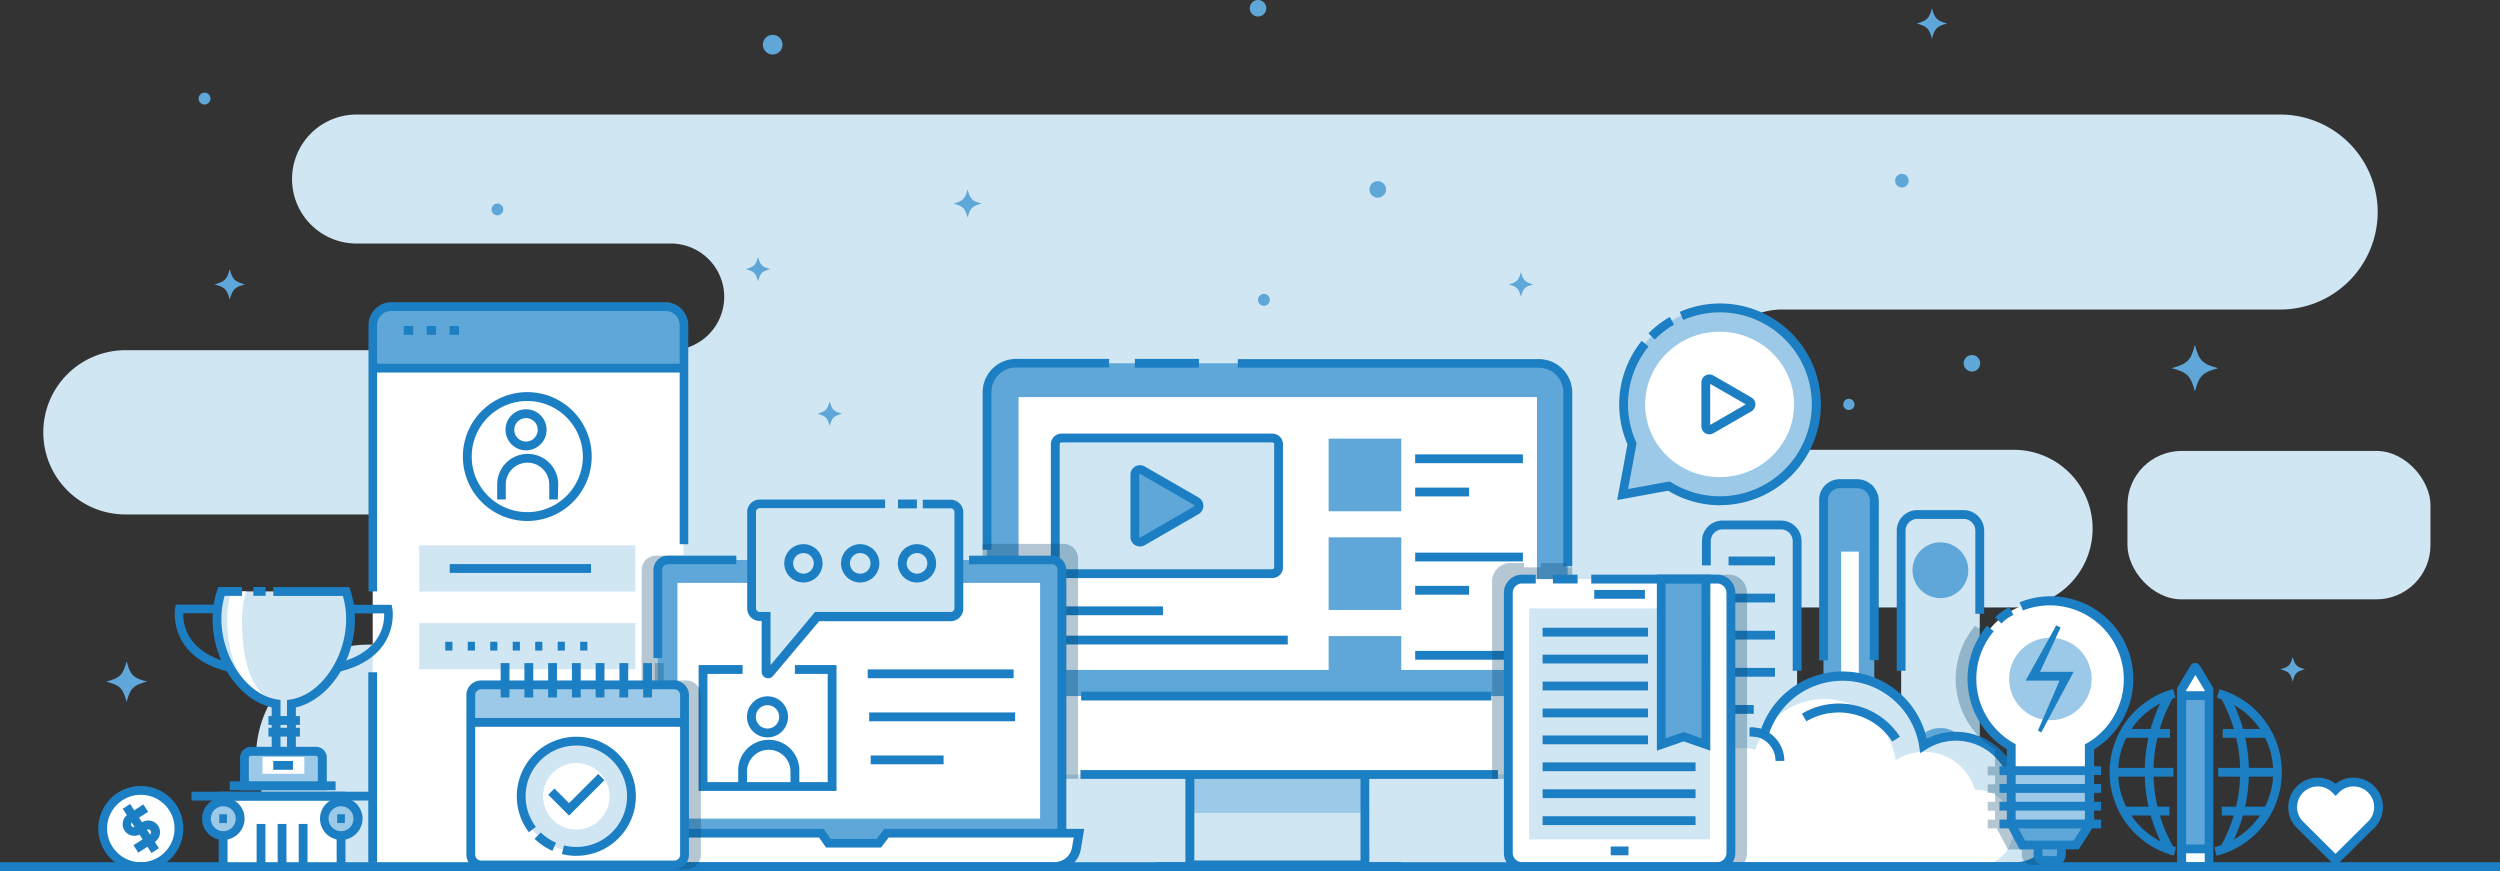 <svg xmlns="http://www.w3.org/2000/svg" viewBox="0 0 582.08 202.8"><rect x="0" y="0" width="582.08" height="202.8" fill="#333333" stroke="none"/><defs><style>.cls-1{fill:#d0e6f3;}.cls-2{fill:#5fa7d8;}.cls-3{fill:#fff;}.cls-4{fill:#1c7ec3;}.cls-5{fill:#9bc9e7;}.cls-6{opacity:0.3;}.cls-7{fill:#034269;}</style></defs><g id="Layer_2" data-name="Layer 2"><g id="레이어_1" data-name="레이어 1"><path class="cls-1" d="M68,41.7h0a15,15,0,0,0,15,15h73.19a12.43,12.43,0,0,1,12.43,12.42h0a12.43,12.43,0,0,1-12.43,12.42h-127a19.12,19.12,0,0,0-19.11,19.12h0a19.12,19.12,0,0,0,19.11,19.12H90A15.14,15.14,0,0,1,105.15,135h0A15.14,15.14,0,0,1,90,150.09H85.79a26.18,26.18,0,0,0-26.18,26.17h0a26.18,26.18,0,0,0,26.18,26.18H406a17.27,17.27,0,0,0,17.27-17.27h0A17.27,17.27,0,0,0,406,167.9h-9.23a13.23,13.23,0,0,1-13.23-13.23h0a13.23,13.23,0,0,1,13.23-13.24h72.11a18.36,18.36,0,0,0,18.35-18.35h0a18.35,18.35,0,0,0-18.35-18.35h-54A16.33,16.33,0,0,1,398.57,88.4h0A16.33,16.33,0,0,1,414.9,72.07h116a22.7,22.7,0,0,0,22.7-22.7h0a22.7,22.7,0,0,0-22.7-22.7H83A15,15,0,0,0,68,41.7Z"/><path class="cls-2" d="M444.4,42.19a1.58,1.58,0,0,1-3.15,0,1.58,1.58,0,1,1,3.15,0Z"/><path class="cls-2" d="M117.18,48.77a1.37,1.37,0,1,1-1.37-1.38A1.37,1.37,0,0,1,117.18,48.77Z"/><path class="cls-2" d="M49,22.84a1.38,1.38,0,1,1-2.75,0,1.38,1.38,0,0,1,2.75,0Z"/><path class="cls-2" d="M295.66,69.8a1.38,1.38,0,1,1-1.37-1.37A1.37,1.37,0,0,1,295.66,69.8Z"/><circle class="cls-2" cx="430.48" cy="94.16" r="1.31"/><path class="cls-2" d="M294.83,1.91A1.92,1.92,0,1,1,292.91,0,1.92,1.92,0,0,1,294.83,1.91Z"/><path class="cls-2" d="M322.7,44.1a1.92,1.92,0,1,1-1.91-1.91A1.92,1.92,0,0,1,322.7,44.1Z"/><path class="cls-2" d="M461.05,84.58a1.92,1.92,0,1,1-1.91-1.91A1.92,1.92,0,0,1,461.05,84.58Z"/><path class="cls-2" d="M182.2,10.4a2.29,2.29,0,1,1-2.29-2.29A2.3,2.3,0,0,1,182.2,10.4Z"/><path class="cls-2" d="M453.36,5.47c-2.4.64-2.91,1.15-3.55,3.56-.64-2.41-1.16-2.92-3.56-3.56,2.4-.64,2.92-1.15,3.56-3.56C450.45,4.32,451,4.83,453.36,5.47Z"/><path class="cls-2" d="M57.05,66.22c-2.41.63-2.92,1.15-3.56,3.55-.64-2.4-1.15-2.92-3.56-3.55,2.41-.64,2.92-1.16,3.56-3.56C54.13,65.06,54.64,65.58,57.05,66.22Z"/><path class="cls-2" d="M228.57,47.39c-2.23.59-2.7,1.07-3.29,3.29-.59-2.22-1.07-2.7-3.29-3.29,2.22-.59,2.7-1.07,3.29-3.29C225.87,46.32,226.34,46.8,228.57,47.39Z"/><path class="cls-2" d="M34.23,158.7c-3.21.85-3.9,1.54-4.75,4.74-.85-3.2-1.53-3.89-4.74-4.74,3.21-.85,3.89-1.54,4.74-4.74C30.33,157.16,31,157.85,34.23,158.7Z"/><path class="cls-2" d="M196.06,96.32c-1.94.52-2.36.94-2.88,2.88-.52-1.94-.93-2.36-2.88-2.88,1.95-.52,2.36-.93,2.88-2.88C193.7,95.39,194.12,95.8,196.06,96.32Z"/><path class="cls-2" d="M179.37,62.66c-2,.52-2.36.93-2.88,2.88-.52-2-.94-2.36-2.88-2.88,1.94-.52,2.36-.94,2.88-2.88C177,61.72,177.42,62.14,179.37,62.66Z"/><path class="cls-2" d="M357,66.22c-1.94.51-2.36.93-2.88,2.88-.52-1.95-.93-2.37-2.88-2.88,1.95-.52,2.36-.94,2.88-2.89C354.66,65.28,355.08,65.7,357,66.22Z"/><path class="cls-2" d="M536.69,155.82c-2,.52-2.37.93-2.88,2.88-.52-1.95-.94-2.36-2.89-2.88,2-.52,2.37-.94,2.89-2.88C534.32,154.88,534.74,155.3,536.69,155.82Z"/><path class="cls-2" d="M516.47,85.72c-3.66,1-4.45,1.76-5.42,5.42-1-3.66-1.76-4.45-5.43-5.42,3.67-1,4.46-1.76,5.43-5.43C512,84,512.81,84.75,516.47,85.72Z"/><rect class="cls-1" x="495.34" y="104.99" width="70.55" height="34.56" rx="12.61"/><path class="cls-3" d="M27.8,185.56a8.87,8.87,0,1,0,12.33,2.35A8.88,8.88,0,0,0,27.8,185.56Z"/><path class="cls-4" d="M32.8,202.8a9.9,9.9,0,0,1-5.58-18.09h0a9.9,9.9,0,1,1,11.13,16.38A9.8,9.8,0,0,1,32.8,202.8Zm-4.42-16.39a7.85,7.85,0,1,0,10.9,2.08,7.86,7.86,0,0,0-10.9-2.08Z"/><path class="cls-4" d="M32.2,198.52l-1.12-1.72,3.79-2.47a.65.65,0,0,0-.71-1.1l-1.52,1a2.71,2.71,0,0,1-2.95-4.54l3.68-2.4L34.49,189l-3.68,2.39a.65.65,0,0,0,.71,1.1l1.52-1a2.71,2.71,0,0,1,3,4.54Z"/><rect class="cls-4" x="31.76" y="186.76" width="2.05" height="12.28" transform="translate(-99.9 49.09) rotate(-33.05)"/><path class="cls-3" d="M513.9,201.78h-5.57a.41.41,0,0,1-.41-.41V160.6a.39.39,0,0,1,0-.18l2.78-4.53a.41.41,0,0,1,.74,0l2.79,4.53a.39.39,0,0,1,0,.18v40.77A.41.41,0,0,1,513.9,201.78Z"/><rect class="cls-2" x="507.92" y="161.97" width="6.39" height="35.69"/><path class="cls-4" d="M515.34,202.8h-8.45V160.22L510,155a1.24,1.24,0,0,1,1.1-.64,1.28,1.28,0,0,1,1.16.74l3.07,5.08ZM509,200.75h4.33v-40l-2.17-3.6-2.16,3.6Z"/><rect class="cls-4" x="507.79" y="160.94" width="6.52" height="2.05"/><rect class="cls-4" x="507.63" y="196.63" width="6.96" height="2.05"/><path class="cls-4" d="M516.08,199.27l-.49-2a18,18,0,0,0,.6-34.79l.56-2a20.07,20.07,0,0,1-.67,38.76Z"/><path class="cls-4" d="M506.14,199.21a20.07,20.07,0,0,1-.17-38.77l.54,2a18,18,0,0,0,.15,34.81Z"/><path class="cls-4" d="M518.7,198.2,517,197.11a35.28,35.28,0,0,0,.08-34.59l1.75-1.08a37.35,37.35,0,0,1-.09,36.76Z"/><path class="cls-4" d="M504.24,198.2a37.32,37.32,0,0,1-.08-36.76l1.74,1.08a35.28,35.28,0,0,0,.08,34.59Z"/><rect class="cls-4" x="516.46" y="178.78" width="13.8" height="2.05"/><rect class="cls-4" x="517.52" y="169.73" width="10.95" height="2.05"/><rect class="cls-4" x="492.19" y="178.78" width="13.88" height="2.05"/><rect class="cls-4" x="493.83" y="169.73" width="11.42" height="2.05"/><rect class="cls-4" x="517.29" y="187.82" width="10.14" height="2.05"/><rect class="cls-4" x="494.99" y="187.82" width="10.13" height="2.05"/><path class="cls-3" d="M89.8,71.38h66.35a3,3,0,0,1,3,3V200.87a0,0,0,0,1,0,0H86.78a0,0,0,0,1,0,0V74.4A3,3,0,0,1,89.8,71.38Z"/><path class="cls-2" d="M159.18,85.35H86.78V75.69a4.31,4.31,0,0,1,4.31-4.31h63.77a4.32,4.32,0,0,1,4.32,4.31Z"/><path class="cls-4" d="M87.8,137.7h-2v-62a5.35,5.35,0,0,1,5.34-5.34h63.77a5.35,5.35,0,0,1,5.34,5.34v51h-2v-51a3.3,3.3,0,0,0-3.29-3.29H91.09a3.3,3.3,0,0,0-3.29,3.29Z"/><rect class="cls-4" x="85.75" y="156.53" width="2.05" height="44.34"/><rect class="cls-4" x="87.31" y="84.69" width="71.87" height="2.05"/><rect class="cls-1" x="97.6" y="126.99" width="50.33" height="10.74"/><rect class="cls-1" x="97.6" y="145.08" width="50.33" height="10.74"/><rect class="cls-4" x="94.01" y="75.91" width="2.19" height="2.05"/><rect class="cls-4" x="104.71" y="131.34" width="32.9" height="2.05"/><rect class="cls-4" x="103.67" y="149.42" width="1.67" height="2.05"/><rect class="cls-4" x="108.91" y="149.42" width="1.67" height="2.05"/><rect class="cls-4" x="114.14" y="149.42" width="1.67" height="2.05"/><rect class="cls-4" x="119.38" y="149.42" width="1.67" height="2.05"/><rect class="cls-4" x="124.61" y="149.42" width="1.67" height="2.05"/><rect class="cls-4" x="129.85" y="149.42" width="1.67" height="2.05"/><rect class="cls-4" x="135.09" y="149.42" width="1.67" height="2.05"/><rect class="cls-4" x="99.34" y="75.91" width="2.19" height="2.05"/><rect class="cls-4" x="104.67" y="75.91" width="2.19" height="2.05"/><path class="cls-4" d="M122.47,104.85a4.78,4.78,0,1,1,4.79-4.78A4.78,4.78,0,0,1,122.47,104.85Zm0-7.5a2.73,2.73,0,1,0,2.73,2.72A2.72,2.72,0,0,0,122.47,97.35Z"/><path class="cls-4" d="M129.88,116.29h-2v-3.5a5.06,5.06,0,0,0-10.12,0v3.5h-2v-3.5a7.11,7.11,0,1,1,14.22,0Z"/><path class="cls-4" d="M122.77,121.3a15,15,0,1,1,15-15A15,15,0,0,1,122.77,121.3Zm0-27.94a12.94,12.94,0,1,0,12.94,12.94A13,13,0,0,0,122.77,93.36Z"/><rect class="cls-3" x="51.95" y="185.36" width="27.46" height="16.41"/><polygon class="cls-4" points="80.43 201.78 78.38 201.78 78.38 186.39 52.98 186.39 52.98 201.78 50.92 201.78 50.92 184.34 80.43 184.34 80.43 201.78"/><path class="cls-4" d="M53.25,156.41c-14.34-3.45-12.5-14.68-12.48-14.8l.15-.84h9.75v2h-8c-.08,2.39.67,9.1,11,11.59Z"/><path class="cls-4" d="M78.92,156.41l-.48-2c10.4-2.5,11.11-9.2,11-11.59h-8v-2h9.75l.15.84C91.42,141.73,93.27,153,78.92,156.41Z"/><path class="cls-1" d="M81.62,144.09a20.56,20.56,0,0,0-1-6.39H51.54a20.56,20.56,0,0,0-1,6.39c0,9.25,6,18.51,13.77,19.77v12.37h3.56V163.86C75.6,162.6,81.62,153.34,81.62,144.09Z"/><path class="cls-3" d="M65.14,163.85c-7.19-1.93-8.79-11-8.79-19.76a20.56,20.56,0,0,1,1-6.39H53.88a20.28,20.28,0,0,0-1,6.39c0,9.25,3.69,18.51,11.44,19.77A2.26,2.26,0,0,0,65.14,163.85Z"/><rect class="cls-4" x="58.99" y="136.67" width="2.85" height="2.05"/><path class="cls-4" d="M68.88,177.26H63.26V164.7c-7.67-1.81-13.77-10.82-13.77-20.61a21.37,21.37,0,0,1,1.08-6.71l.23-.71h5.56v2.06H52.3a19.49,19.49,0,0,0-.75,5.36c0,9,5.91,17.62,12.9,18.75l.86.14v12.23h1.51V163l.87-.14c7-1.13,12.9-9.72,12.9-18.75a19.13,19.13,0,0,0-.76-5.36H63.63v-2.06H81.34l.23.71a21.6,21.6,0,0,1,1.07,6.71c0,9.79-6.1,18.8-13.76,20.61Z"/><rect class="cls-4" x="62.5" y="166.73" width="7.33" height="2.05"/><rect class="cls-4" x="62.5" y="169.45" width="7.33" height="2.05"/><path class="cls-5" d="M58,174.88H74A1.09,1.09,0,0,1,75.07,176v7a0,0,0,0,1,0,0H56.91a0,0,0,0,1,0,0v-7A1.09,1.09,0,0,1,58,174.88Z"/><path class="cls-4" d="M76.09,184H55.89v-7.61a2.52,2.52,0,0,1,2.51-2.51H73.58a2.52,2.52,0,0,1,2.51,2.51Zm-18.15-2H74v-5.56a.47.47,0,0,0-.46-.46H58.4a.47.47,0,0,0-.46.46Z"/><rect class="cls-3" x="61.12" y="176.27" width="9.74" height="3.89"/><rect class="cls-4" x="63.63" y="177.18" width="4.58" height="2.05"/><rect class="cls-4" x="53.49" y="181.93" width="24.65" height="2.05"/><rect class="cls-4" x="44.59" y="184.34" width="42.55" height="2.05"/><path class="cls-5" d="M55.87,190.62A3.93,3.93,0,1,1,52,186.7,3.92,3.92,0,0,1,55.87,190.62Z"/><path class="cls-5" d="M83.33,190.62a3.93,3.93,0,1,1-3.92-3.92A3.92,3.92,0,0,1,83.33,190.62Z"/><path class="cls-4" d="M52,195.57a4.95,4.95,0,1,1,4.95-4.95A5,5,0,0,1,52,195.57Zm0-7.85a2.9,2.9,0,1,0,2.89,2.9A2.9,2.9,0,0,0,52,187.72Z"/><path class="cls-4" d="M79.41,195.57a4.95,4.95,0,1,1,5-4.95A5,5,0,0,1,79.41,195.57Zm0-7.85a2.9,2.9,0,1,0,2.89,2.9A2.9,2.9,0,0,0,79.41,187.72Z"/><rect class="cls-4" x="51.05" y="189.59" width="1.79" height="2.05"/><rect class="cls-4" x="78.51" y="189.59" width="1.79" height="2.05"/><rect class="cls-4" x="59.75" y="191.84" width="2.05" height="9.94"/><rect class="cls-4" x="64.65" y="191.84" width="2.05" height="9.94"/><rect class="cls-4" x="69.55" y="191.84" width="2.05" height="9.94"/><path class="cls-1" d="M398.65,122.27h18.42a1.35,1.35,0,0,1,1.35,1.35v67a1.35,1.35,0,0,1-1.35,1.35H398.65a1.36,1.36,0,0,1-1.36-1.36v-67A1.35,1.35,0,0,1,398.65,122.27Z"/><rect class="cls-2" x="424.57" y="112.59" width="11.82" height="79.42" rx="1.35"/><rect class="cls-3" x="428.68" y="128.44" width="4.11" height="50.19"/><rect class="cls-1" x="442.65" y="119.8" width="18.3" height="72.22" rx="1.35"/><path class="cls-4" d="M419.46,156.19H417.4V126a2.74,2.74,0,0,0-2.74-2.74h-13.6a2.74,2.74,0,0,0-2.74,2.74v5.64h-2.05V126a4.8,4.8,0,0,1,4.79-4.8h13.6a4.8,4.8,0,0,1,4.8,4.8Z"/><path class="cls-4" d="M437.42,153.72h-2.06V116.66a3,3,0,0,0-3-3h-4a2.74,2.74,0,0,0-2.74,2.74v37.36h-2.06V116.36a4.81,4.81,0,0,1,4.8-4.79h4a5.1,5.1,0,0,1,5.09,5.09Z"/><path class="cls-4" d="M443.67,156.19h-2.05V123.56a4.8,4.8,0,0,1,4.79-4.79h10.77a4.8,4.8,0,0,1,4.8,4.79v19.35h-2.06V123.56a2.74,2.74,0,0,0-2.74-2.74H446.41a2.74,2.74,0,0,0-2.74,2.74Z"/><rect class="cls-4" x="402.46" y="129.58" width="10.81" height="2.05"/><rect class="cls-4" x="402.46" y="138.22" width="10.81" height="2.05"/><rect class="cls-4" x="402.46" y="146.86" width="10.81" height="2.05"/><rect class="cls-4" x="402.46" y="155.51" width="10.81" height="2.05"/><rect class="cls-4" x="402.46" y="164.15" width="5.87" height="2.05"/><rect class="cls-4" x="402.46" y="172.8" width="10.81" height="2.05"/><rect class="cls-4" x="402.46" y="181.44" width="10.81" height="2.05"/><path class="cls-2" d="M458.28,132.76a6.49,6.49,0,1,1-6.48-6.48A6.49,6.49,0,0,1,458.28,132.76Z"/><path class="cls-2" d="M458.28,176a6.49,6.49,0,1,1-6.48-6.49A6.48,6.48,0,0,1,458.28,176Z"/><path class="cls-1" d="M469.15,181.48h-.38a13.91,13.91,0,0,0-20.91-7.84,19.08,19.08,0,0,0-37.07-2.75,13.06,13.06,0,0,0-16.34,10.59h-2.13a9.81,9.81,0,0,0-9.79,9.79V192a9.82,9.82,0,0,0,9.79,9.79h76.83a9.82,9.82,0,0,0,9.79-9.79v-.72A9.81,9.81,0,0,0,469.15,181.48Z"/><path class="cls-3" d="M460.15,183.88h-.34A12.28,12.28,0,0,0,441.38,177a16.82,16.82,0,0,0-32.68-2.42,11.43,11.43,0,0,0-3-.41,11.56,11.56,0,0,0-11.4,9.74h-1.89a8.66,8.66,0,0,0-8.62,8.63v.64a8.66,8.66,0,0,0,8.62,8.63h67.74a8.66,8.66,0,0,0,8.63-8.63v-.64A8.66,8.66,0,0,0,460.15,183.88Z"/><path class="cls-4" d="M440.59,172.65a14.88,14.88,0,0,0-20-4.71l-1.05-1.77a16.92,16.92,0,0,1,22.82,5.36Z"/><path class="cls-4" d="M415.45,177.17H413.4a5.78,5.78,0,0,0-5.77-5.77v-2.06A7.83,7.83,0,0,1,415.45,177.17Z"/><path class="cls-4" d="M469.15,202.8H392.32A10.83,10.83,0,0,1,381.5,192v-.72a10.83,10.83,0,0,1,10.82-10.82v2.06a8.78,8.78,0,0,0-8.77,8.76V192a8.78,8.78,0,0,0,8.77,8.76h76.83a8.77,8.77,0,0,0,8.76-8.76v-.72a8.77,8.77,0,0,0-8.76-8.76H468l-.22-.74a12.89,12.89,0,0,0-19.36-7.27l-1.33.85-.24-1.56a18.05,18.05,0,0,0-35.08-2.59l-.29.94-1-.26a12.34,12.34,0,0,0-3.14-.42V169.4a13.46,13.46,0,0,1,2.73.28A20.1,20.1,0,0,1,448.6,172a15,15,0,0,1,20.92,8.43A10.82,10.82,0,0,1,480,191.27V192A10.83,10.83,0,0,1,469.15,202.8Z"/><path class="cls-2" d="M234.63,84.58H360.22A4.82,4.82,0,0,1,365,89.4V165a0,0,0,0,1,0,0H229.81a0,0,0,0,1,0,0V89.4A4.82,4.82,0,0,1,234.63,84.58Z"/><path class="cls-4" d="M230.84,128h-2.05V91.35a7.79,7.79,0,0,1,7.79-7.79h21.66v2H236.58a5.74,5.74,0,0,0-5.74,5.74Z"/><path class="cls-4" d="M366.07,131.85H364V91.35a5.75,5.75,0,0,0-5.74-5.74H288.2v-2h70.08a7.8,7.8,0,0,1,7.79,7.79Z"/><rect class="cls-4" x="264.23" y="83.56" width="14.92" height="2.05"/><rect class="cls-3" x="237.15" y="92.45" width="120.71" height="63.53"/><rect class="cls-1" x="277.06" y="177.21" width="40.74" height="24.12"/><rect class="cls-5" x="277.06" y="177.21" width="40.74" height="12.06"/><path class="cls-4" d="M318.83,202.35H276V176.18h42.8Zm-40.75-2h38.69V178.24H278.08Z"/><path class="cls-3" d="M229.81,162.06H365a0,0,0,0,1,0,0v12.38a5.88,5.88,0,0,1-5.88,5.88H235.69a5.88,5.88,0,0,1-5.88-5.88V162.06A0,0,0,0,1,229.81,162.06Z"/><rect class="cls-4" x="251.57" y="179.3" width="97.2" height="2.05"/><rect class="cls-4" x="251.73" y="161.04" width="95.51" height="2.05"/><rect class="cls-4" x="269.14" y="200.75" width="57.12" height="2.05"/><rect class="cls-1" x="245.7" y="101.98" width="51.99" height="31.59" rx="1.07"/><path class="cls-4" d="M296.22,134.59H247.17a2.51,2.51,0,0,1-2.5-2.5V103.45a2.51,2.51,0,0,1,2.5-2.5h49.05a2.5,2.5,0,0,1,2.5,2.5v28.64A2.5,2.5,0,0,1,296.22,134.59ZM247.17,103a.45.45,0,0,0-.44.45v28.64a.45.45,0,0,0,.44.45h49.05a.45.45,0,0,0,.45-.45V103.45a.45.45,0,0,0-.45-.45Z"/><path class="cls-2" d="M278.57,118.8,266,126.05a1.19,1.19,0,0,1-1.78-1v-14.5a1.18,1.18,0,0,1,1.78-1l12.56,7.24A1.19,1.19,0,0,1,278.57,118.8Z"/><path class="cls-4" d="M265.42,127.24a2.23,2.23,0,0,1-1.11-.3,2.2,2.2,0,0,1-1.1-1.92v-14.5a2.18,2.18,0,0,1,1.1-1.91,2.2,2.2,0,0,1,2.22,0l12.55,7.24a2.22,2.22,0,0,1,0,3.84l-12.55,7.25A2.23,2.23,0,0,1,265.42,127.24Zm0-16.88-.08,0a.16.16,0,0,0-.08.14V125a.16.16,0,0,0,.08.14.17.17,0,0,0,.16,0l12.55-7.25a.16.16,0,0,0,0-.28l-12.55-7.25Z"/><rect class="cls-4" x="245.7" y="141.19" width="25.08" height="2.05"/><rect class="cls-4" x="329.5" y="105.79" width="25.08" height="2.05"/><rect class="cls-4" x="329.5" y="113.53" width="12.54" height="2.05"/><rect class="cls-4" x="329.5" y="128.67" width="25.08" height="2.05"/><rect class="cls-4" x="329.5" y="136.41" width="12.54" height="2.05"/><rect class="cls-4" x="329.5" y="151.55" width="25.08" height="2.05"/><rect class="cls-4" x="244.06" y="148" width="55.77" height="2.05"/><rect class="cls-2" x="309.35" y="102.13" width="16.91" height="16.91"/><rect class="cls-2" x="309.35" y="125.11" width="16.91" height="16.91"/><rect class="cls-2" x="309.35" y="148.1" width="16.91" height="8.45"/><g class="cls-6"><path class="cls-7" d="M366.07,172.27V132.09h-1.51v-1h-5.73v1h-4v-1h-3.18a4.26,4.26,0,0,0-4.24,4.25v46H357A9.09,9.09,0,0,0,366.07,172.27Z"/></g><g class="cls-6"><path class="cls-7" d="M406.78,198.56V138.05a4.26,4.26,0,0,0-4.25-4.25h-6.26v37.6h1v2.23a14.11,14.11,0,0,0-3.7,6.82h-1.28a10.83,10.83,0,0,0-10.82,10.82V192a10.83,10.83,0,0,0,10.82,10.81h10.21A4.25,4.25,0,0,0,406.78,198.56Z"/></g><rect class="cls-3" x="351.18" y="134.83" width="51.83" height="66.95" rx="1.78"/><path class="cls-4" d="M399.79,202.8h-45.4a4.24,4.24,0,0,1-4.24-4.24V138.05a4.25,4.25,0,0,1,4.24-4.25h3.18v2.06h-3.18a2.19,2.19,0,0,0-2.18,2.19v60.51a2.19,2.19,0,0,0,2.18,2.19h45.4a2.19,2.19,0,0,0,2.19-2.19V138.05a2.19,2.19,0,0,0-2.19-2.19H370.5V133.8h29.29a4.26,4.26,0,0,1,4.25,4.25v60.51A4.25,4.25,0,0,1,399.79,202.8Z"/><rect class="cls-4" x="361.57" y="133.8" width="5.74" height="2.05"/><rect class="cls-1" x="356.05" y="141.66" width="42.08" height="53.76"/><rect class="cls-4" x="371.19" y="137.36" width="11.8" height="2.05"/><polygon class="cls-2" points="397.18 173.34 391.98 171.53 386.78 173.34 386.78 134.83 397.18 134.83 397.18 173.34"/><path class="cls-4" d="M398.21,174.78,392,172.62l-6.23,2.16v-41h12.46ZM392,170.44l4.17,1.45v-36H387.8v36Z"/><rect class="cls-4" x="359.17" y="146.16" width="24.54" height="2.05"/><rect class="cls-4" x="359.17" y="152.43" width="24.54" height="2.05"/><rect class="cls-4" x="359.17" y="158.7" width="24.54" height="2.05"/><rect class="cls-4" x="359.17" y="164.97" width="24.54" height="2.05"/><rect class="cls-4" x="359.17" y="171.24" width="24.54" height="2.05"/><rect class="cls-4" x="359.17" y="177.51" width="35.61" height="2.05"/><rect class="cls-4" x="359.17" y="183.78" width="35.61" height="2.05"/><rect class="cls-4" x="359.17" y="190.05" width="35.61" height="2.05"/><rect class="cls-4" x="375.03" y="197.09" width="4.13" height="2.05"/><rect class="cls-4" y="200.75" width="582.08" height="2.05"/><g class="cls-6"><path class="cls-7" d="M247.65,126.63H228.79v45.64a9.09,9.09,0,0,0,9.08,9.08H251V130A3.37,3.37,0,0,0,247.65,126.63Z"/></g><g class="cls-6"><path class="cls-7" d="M159.18,129.37h-6.42a3.37,3.37,0,0,0-3.36,3.36V193h-4.68l.86,5.18a5.44,5.44,0,0,0,1.25,2.7h12.35Z"/></g><rect class="cls-2" x="153.16" y="130.39" width="94.09" height="67.63" rx="1"/><path class="cls-4" d="M154.19,153.22h-2.05V132.73a3.37,3.37,0,0,1,3.36-3.36h15.94v2H155.5a1.31,1.31,0,0,0-1.31,1.31Z"/><path class="cls-4" d="M244.91,199.05V197a1.31,1.31,0,0,0,1.31-1.31v-63a1.31,1.31,0,0,0-1.31-1.31H225.63v-2h19.28a3.37,3.37,0,0,1,3.37,3.36v63A3.37,3.37,0,0,1,244.91,199.05Z"/><rect class="cls-3" x="157.73" y="135.72" width="84.44" height="54.88"/><path class="cls-3" d="M245.61,201.78H153.77a4.51,4.51,0,0,1-4.44-3.77l-.66-4h42.57l1.63,2.33h11.76l1.76-2.33h44.84l-.57,3.47A5.12,5.12,0,0,1,245.61,201.78Z"/><path class="cls-4" d="M245.61,202.8H153.77a5.5,5.5,0,0,1-5.45-4.63l-.86-5.18h44.32l1.62,2.34h10.72l1.76-2.34h46.56l-.77,4.66A6.12,6.12,0,0,1,245.61,202.8ZM149.88,195l.46,2.8a3.46,3.46,0,0,0,3.43,2.91h91.84a4.08,4.08,0,0,0,4-3.43L250,195H206.9l-1.76,2.34H192.33L190.7,195Z"/><path class="cls-1" d="M175,119.23v22.43a1.89,1.89,0,0,0,1.89,1.9h1.48V156.4a.49.49,0,0,0,.87.31l11-13.15h31.1a1.9,1.9,0,0,0,1.9-1.9V119.23a1.89,1.89,0,0,0-1.9-1.89H176.89A1.88,1.88,0,0,0,175,119.23Z"/><path class="cls-4" d="M178.87,157.92a1.6,1.6,0,0,1-.53-.09,1.5,1.5,0,0,1-1-1.43V144.58h-.45a2.92,2.92,0,0,1-2.92-2.92V119.23a2.92,2.92,0,0,1,2.92-2.92h29.19v2H176.89a.87.87,0,0,0-.87.87v22.43a.87.87,0,0,0,.87.87h2.51v12.39l10.38-12.39h31.58a.87.87,0,0,0,.87-.87V119.23a.87.87,0,0,0-.87-.87h-6.51v-2h6.51a2.92,2.92,0,0,1,2.92,2.92v22.43a2.92,2.92,0,0,1-2.92,2.92H190.74L180,157.37A1.48,1.48,0,0,1,178.87,157.92Z"/><rect class="cls-4" x="209.08" y="116.31" width="4.4" height="2.05"/><path class="cls-4" d="M178.7,171.69a4.78,4.78,0,1,1,4.78-4.78A4.78,4.78,0,0,1,178.7,171.69Zm0-7.5a2.72,2.72,0,1,0,2.72,2.72A2.73,2.73,0,0,0,178.7,164.19Z"/><path class="cls-4" d="M186.11,183.12h-2.06v-3.49a5.06,5.06,0,0,0-10.12,0v3.49h-2.05v-3.49a7.12,7.12,0,1,1,14.23,0Z"/><polygon class="cls-4" points="194.77 184.15 162.66 184.15 162.66 154.85 172.9 154.85 172.9 156.91 164.71 156.91 164.71 182.1 192.71 182.1 192.71 156.91 185.08 156.91 185.08 154.85 194.77 154.85 194.77 184.15"/><path class="cls-4" d="M187.07,135.62a4.46,4.46,0,1,1,4.45-4.45A4.46,4.46,0,0,1,187.07,135.62Zm0-6.85a2.4,2.4,0,1,0,2.4,2.4A2.39,2.39,0,0,0,187.07,128.77Z"/><path class="cls-4" d="M200.29,135.62a4.46,4.46,0,1,1,4.45-4.45A4.46,4.46,0,0,1,200.29,135.62Zm0-6.85a2.4,2.4,0,1,0,2.4,2.4A2.39,2.39,0,0,0,200.29,128.77Z"/><path class="cls-4" d="M213.51,135.62a4.46,4.46,0,1,1,4.45-4.45A4.46,4.46,0,0,1,213.51,135.62Zm0-6.85a2.4,2.4,0,1,0,2.4,2.4A2.39,2.39,0,0,0,213.51,128.77Z"/><rect class="cls-4" x="202.03" y="155.86" width="33.97" height="2.05"/><rect class="cls-4" x="202.37" y="165.88" width="33.97" height="2.05"/><rect class="cls-4" x="202.72" y="175.9" width="16.98" height="2.05"/><g class="cls-6"><path class="cls-7" d="M163.19,199V161.84a3.41,3.41,0,0,0-3.41-3.4h-5.23v-4.05h-2.06v4.05h-.35V193h-4.68l.86,5.18a5.48,5.48,0,0,0,3.37,4.22h8.09A3.41,3.41,0,0,0,163.19,199Z"/></g><rect class="cls-3" x="109.62" y="159.46" width="49.8" height="41.9" rx="1.8"/><path class="cls-5" d="M157,159.46H112a2.38,2.38,0,0,0-2.38,2.38v6.36h49.8v-6.36A2.38,2.38,0,0,0,157,159.46Z"/><rect class="cls-4" x="116.57" y="154.39" width="2.05" height="8"/><rect class="cls-4" x="122.1" y="154.39" width="2.05" height="8"/><rect class="cls-4" x="127.63" y="154.39" width="2.05" height="8"/><rect class="cls-4" x="133.16" y="154.39" width="2.05" height="8"/><rect class="cls-4" x="138.69" y="154.39" width="2.05" height="8"/><rect class="cls-4" x="144.22" y="154.39" width="2.05" height="8"/><rect class="cls-4" x="149.75" y="154.39" width="2.05" height="8"/><circle class="cls-1" cx="134.19" cy="185.41" r="12.83"/><path class="cls-3" d="M141.93,185.41a7.74,7.74,0,1,1-7.74-7.75A7.75,7.75,0,0,1,141.93,185.41Z"/><path class="cls-4" d="M128.62,198.1a13.9,13.9,0,0,1-4.15-2.81l1.44-1.47a11.67,11.67,0,0,0,3.54,2.4Z"/><path class="cls-4" d="M134.19,199.27a13.65,13.65,0,0,1-3.37-.42l.5-2a12,12,0,0,0,2.87.35,11.81,11.81,0,1,0-11.81-11.8,11.67,11.67,0,0,0,2.4,7.12l-1.64,1.24a13.7,13.7,0,0,1-2.81-8.36,13.86,13.86,0,1,1,13.86,13.86Z"/><polygon class="cls-4" points="132.49 189.89 127.64 185.04 129.09 183.59 132.49 186.99 139.28 180.2 140.74 181.65 132.49 189.89"/><rect class="cls-4" x="109.76" y="167.17" width="49.66" height="2.05"/><path class="cls-4" d="M157,202.39H112a3.41,3.41,0,0,1-3.41-3.41V161.84a3.41,3.41,0,0,1,3.41-3.4h45a3.41,3.41,0,0,1,3.41,3.4V199A3.41,3.41,0,0,1,157,202.39Zm-45-41.9a1.36,1.36,0,0,0-1.36,1.35V199a1.36,1.36,0,0,0,1.36,1.36h45a1.35,1.35,0,0,0,1.35-1.36V161.84a1.35,1.35,0,0,0-1.35-1.35Z"/><path class="cls-5" d="M377.81,115.15,380,103.31a22.51,22.51,0,1,1,8.58,9.86Z"/><path class="cls-4" d="M400.49,117.64a23.38,23.38,0,0,1-12.11-3.39l-11.85,2.18,2.4-13A23.19,23.19,0,0,1,377,94.16a23.6,23.6,0,0,1,5.23-14.79l1.6,1.3a21.38,21.38,0,0,0-2.91,22.22l.14.29-2,10.69,9.7-1.78.34.21a21.41,21.41,0,1,0,2.81-37.8l-.82-1.88a23.48,23.48,0,1,1,9.37,45Z"/><path class="cls-4" d="M385.28,79.06l-1.46-1.45a24,24,0,0,1,4.95-3.81l1,1.78A21.45,21.45,0,0,0,385.28,79.06Z"/><ellipse class="cls-3" cx="400.38" cy="94.16" rx="17.34" ry="16.93"/><path class="cls-4" d="M398,101.13a1.93,1.93,0,0,1-.93-.25,1.86,1.86,0,0,1-.93-1.62V89.05a1.86,1.86,0,0,1,2.79-1.62l8.85,5.11a1.87,1.87,0,0,1,0,3.23l-8.85,5.11A1.93,1.93,0,0,1,398,101.13Zm.19-11.75v9.55l8.28-4.78Z"/><g class="cls-6"><path class="cls-7" d="M469.52,180.46a15,15,0,0,0-8.57-9v-2.55h1V145a18.23,18.23,0,0,0-1.29,1.35l-.79-.66a19.24,19.24,0,0,0,4.62,28.78v4H462.8v2.06h1.72v2.08H462.8v2h1.72v2.08H462.8v2.06h1.72v2.08H462.8v2.05h2.12l2.59,4.9h3.23V199a2.4,2.4,0,0,0,2.4,2.39h1.32a10.77,10.77,0,0,0,3.79-3.59v0h0A10.76,10.76,0,0,0,480,192v-.72A10.82,10.82,0,0,0,469.52,180.46Z"/><path class="cls-7" d="M462,144v-.41a2,2,0,0,0-.21.2Z"/></g><rect class="cls-2" x="474.51" y="192.02" width="5.46" height="8.36" rx="1"/><path class="cls-4" d="M478.6,201.4h-2.72a2.4,2.4,0,0,1-2.4-2.39v-5.62a2.41,2.41,0,0,1,2.4-2.4h2.72a2.4,2.4,0,0,1,2.39,2.4V199A2.39,2.39,0,0,1,478.6,201.4Zm-2.72-8.35a.34.34,0,0,0-.34.34V199a.34.34,0,0,0,.34.34h2.72a.35.35,0,0,0,.34-.34v-5.62a.34.34,0,0,0-.34-.34Z"/><path class="cls-3" d="M495.61,158.07a18.24,18.24,0,1,0-27.33,15.8v18l2.59,4.9h12.52l3.07-4.9v-18A18.23,18.23,0,0,0,495.61,158.07Z"/><polygon class="cls-5" points="468.28 178.88 468.28 192.92 470.87 196.74 483.39 196.74 486.46 192.92 486.46 178.88 468.28 178.88"/><polygon class="cls-2" points="486.46 191.84 483.39 196.74 470.87 196.74 468.28 191.84 486.46 191.84"/><path class="cls-4" d="M484,197.77H470.25l-3-5.67V174.45a19.24,19.24,0,0,1-4.61-28.78l1.57,1.32a17.18,17.18,0,0,0,4.59,26l.51.29v18.32l2.18,4.12h11.33l2.61-4.16V173.27L486,173a17.21,17.21,0,0,0-15-30.86l-.77-1.9a19,19,0,0,1,7.23-1.41,19.26,19.26,0,0,1,10.12,35.64v17.69Z"/><path class="cls-4" d="M466,145.19l-1.46-1.45a11,11,0,0,1,2.91-2.17l.35-.2,1,1.78-.35.2A8.85,8.85,0,0,0,466,145.19Z"/><rect class="cls-4" x="465.54" y="178.41" width="23.66" height="2.05"/><rect class="cls-4" x="465.54" y="182.55" width="23.66" height="2.05"/><rect class="cls-4" x="465.54" y="186.68" width="23.66" height="2.05"/><rect class="cls-4" x="465.54" y="190.82" width="23.66" height="2.05"/><path class="cls-5" d="M487,158.09a9.6,9.6,0,1,1-9.6-9.6A9.6,9.6,0,0,1,487,158.09Z"/><polygon class="cls-4" points="479.77 146.11 474.3 157.9 473.38 156.41 481.09 156.41 482.8 156.41 482.02 157.88 475.29 170.51 474.49 170.12 480.17 156.99 481.09 158.46 473.38 158.46 471.64 158.46 472.47 156.97 478.76 145.6 479.77 146.11"/><path class="cls-3" d="M553.8,187.92a5.83,5.83,0,0,0-10-4.08,5.83,5.83,0,0,0-8.36,8.12l8.34,8.3,8.55-8.48.33-.41A5.83,5.83,0,0,0,553.8,187.92Z"/><path class="cls-4" d="M543.78,201.7l-9.07-9a6.86,6.86,0,0,1,4.93-11.63,6.74,6.74,0,0,1,4.16,1.41,6.76,6.76,0,0,1,4.16-1.41A6.86,6.86,0,0,1,553.49,192l-.39.48Zm-4.14-18.59a4.82,4.82,0,0,0-4.81,4.81,4.77,4.77,0,0,0,1.35,3.33l7.6,7.56,7.82-7.76s.25-.32.25-.32a4.68,4.68,0,0,0,.92-2.81,4.8,4.8,0,0,0-8.24-3.36l-.73.75-.73-.75A4.77,4.77,0,0,0,539.64,183.11Z"/></g></g></svg>